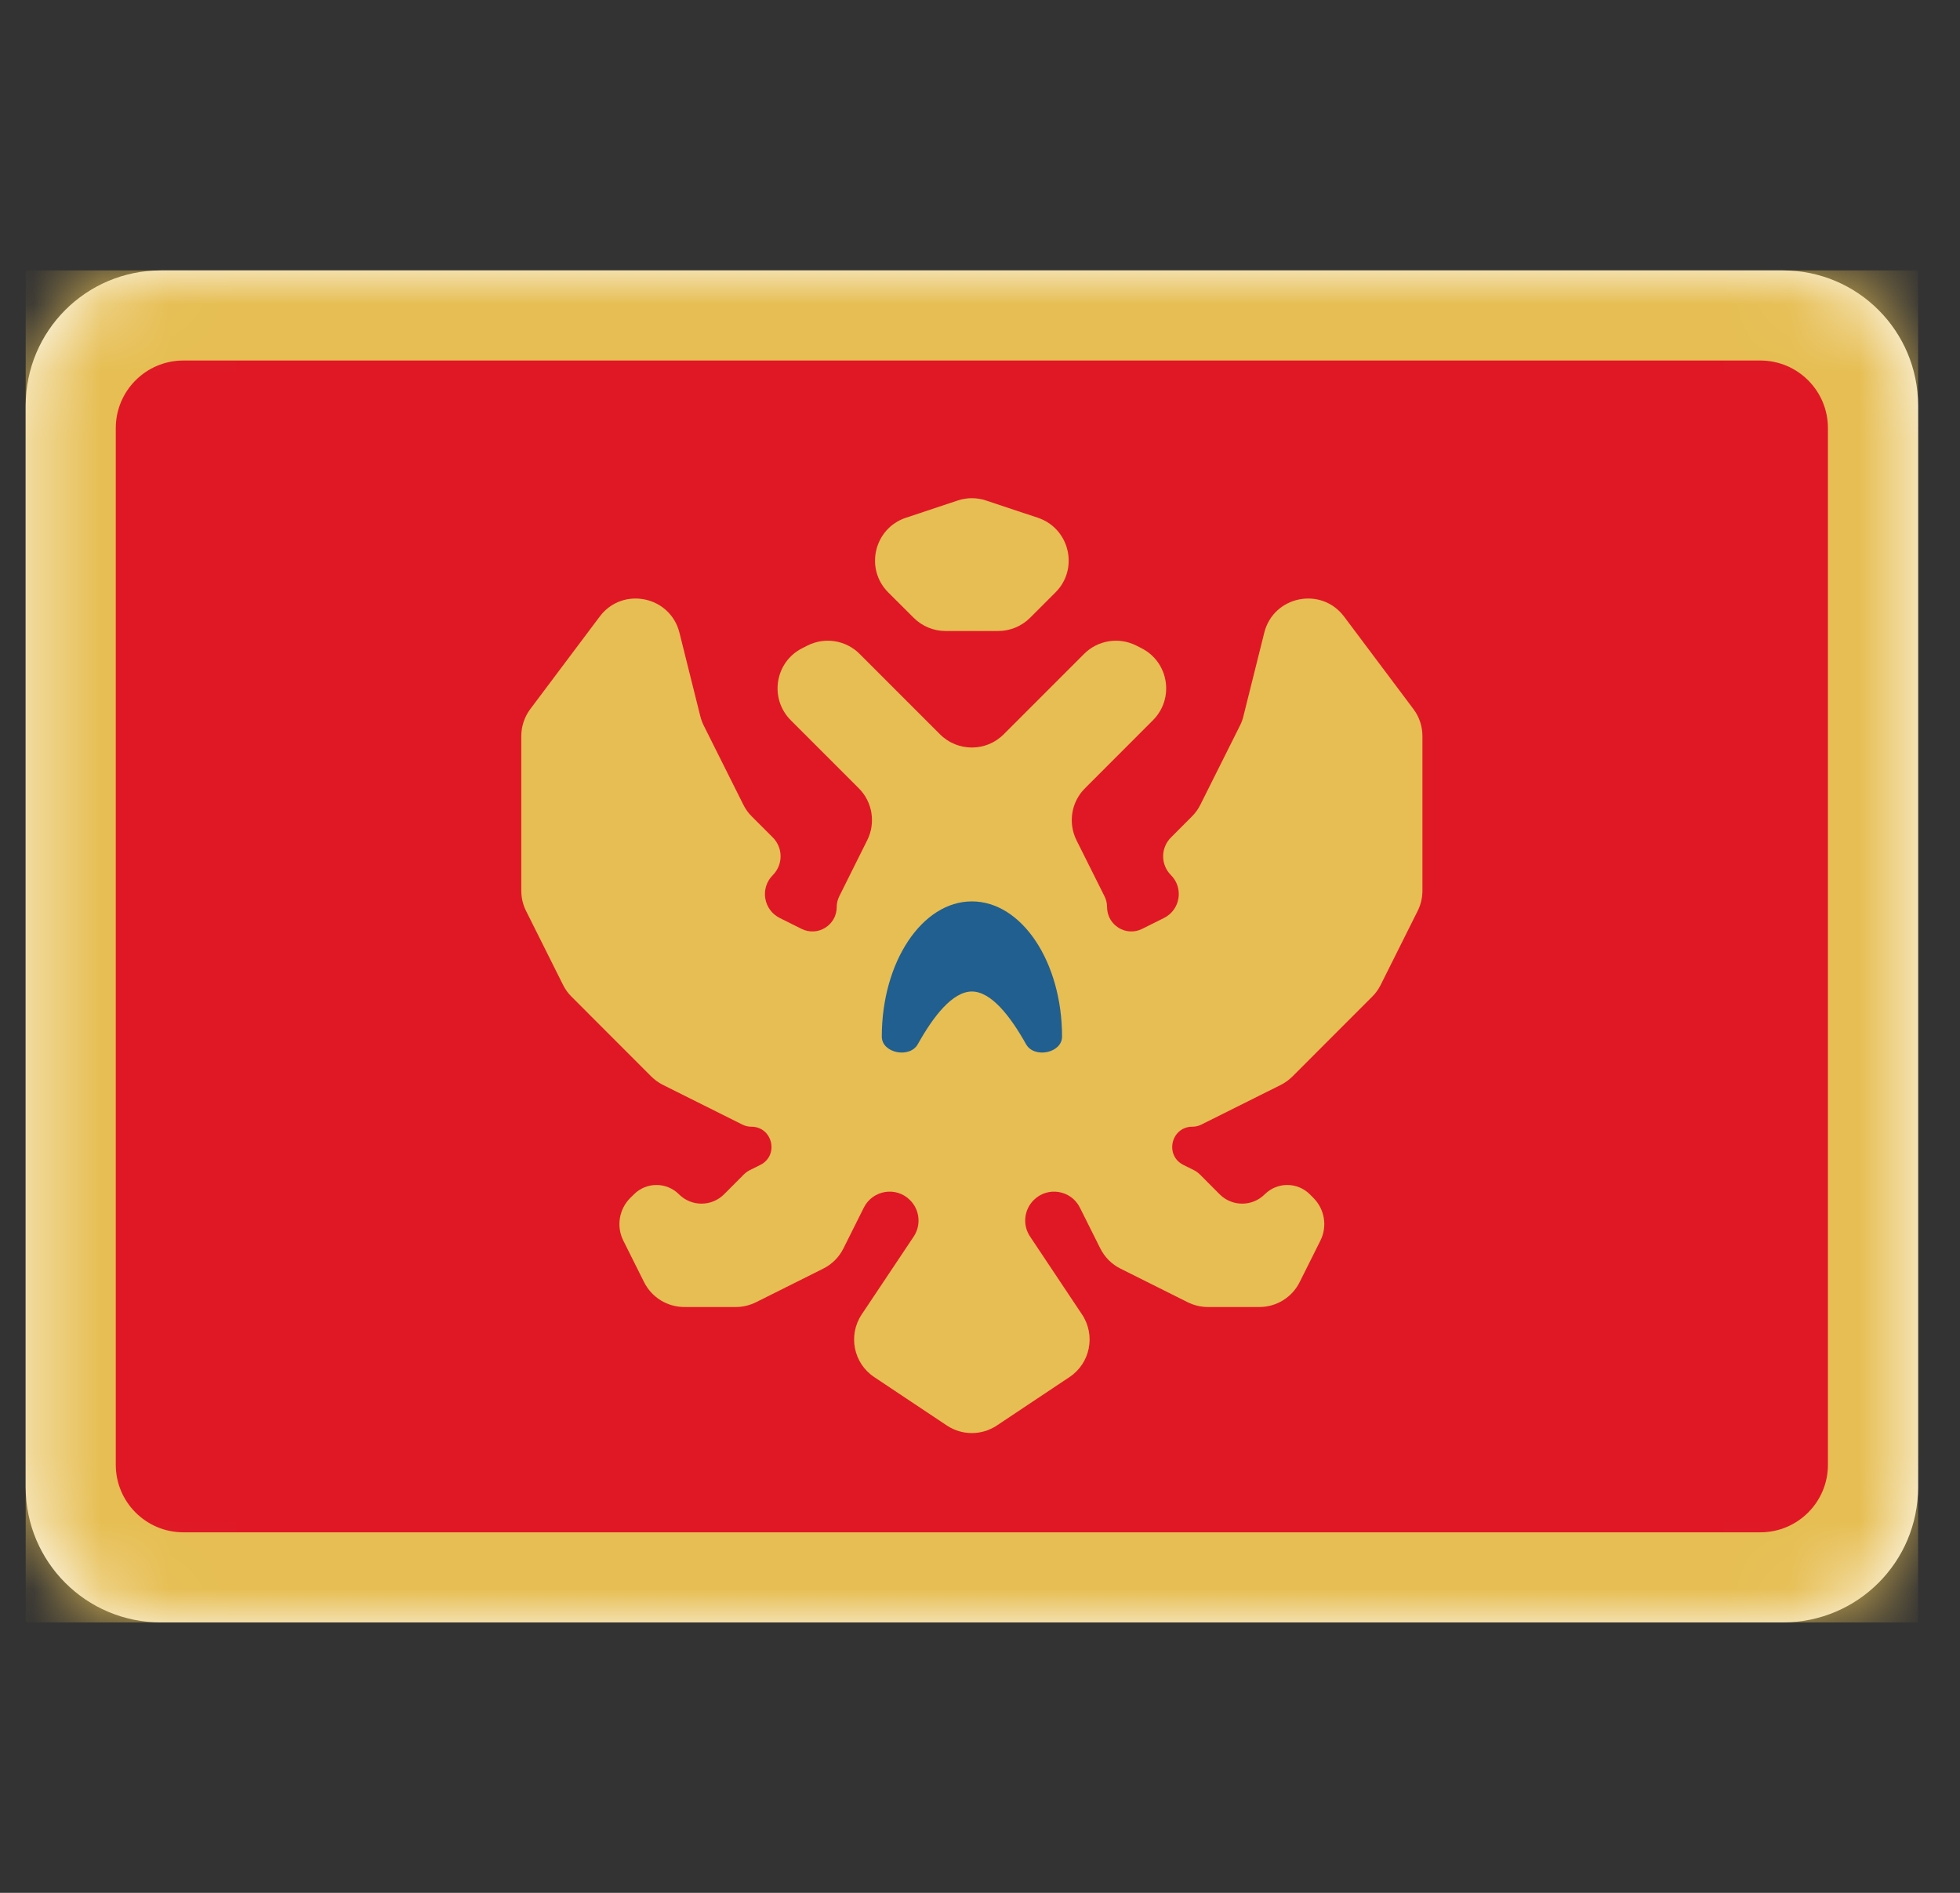 <svg width="29" height="28" viewBox="0 0 29 28" fill="none" xmlns="http://www.w3.org/2000/svg">
<rect x="0" y="0" width="29" height="28" fill="#333333" stroke="none"/>
<path d="M26.38 4H2.38C1.275 4 0.38 4.895 0.38 6V22C0.38 23.105 1.275 24 2.38 24H26.38C27.485 24 28.38 23.105 28.38 22V6C28.38 4.895 27.485 4 26.38 4Z" fill="white"/>
<mask id="mask0_1267_1710" style="mask-type:luminance" maskUnits="userSpaceOnUse" x="0" y="4" width="29" height="20">
<path d="M26.38 4H2.38C1.275 4 0.38 4.895 0.38 6V22C0.38 23.105 1.275 24 2.38 24H26.38C27.485 24 28.38 23.105 28.38 22V6C28.38 4.895 27.485 4 26.38 4Z" fill="white"/>
</mask>
<g mask="url(#mask0_1267_1710)">
<path d="M28.38 4H0.38V24H28.38V4Z" fill="#E6BE53"/>
<path fill-rule="evenodd" clip-rule="evenodd" d="M1.713 21.667C1.713 22.219 2.161 22.667 2.713 22.667H26.046C26.599 22.667 27.046 22.219 27.046 21.667V6.333C27.046 5.781 26.599 5.333 26.046 5.333H2.713C2.161 5.333 1.713 5.781 1.713 6.333V21.667Z" fill="#E01826"/>
<path fill-rule="evenodd" clip-rule="evenodd" d="M13.403 7.659C12.933 7.816 12.792 8.413 13.142 8.763L13.518 9.138C13.643 9.263 13.812 9.334 13.989 9.334H14.77C14.947 9.334 15.117 9.263 15.242 9.138L15.617 8.763C15.967 8.413 15.826 7.816 15.356 7.659L14.59 7.404C14.454 7.358 14.306 7.358 14.169 7.404L13.403 7.659ZM14.851 10.862C14.591 11.123 14.168 11.123 13.908 10.862L13.713 10.667L12.719 9.673C12.516 9.47 12.207 9.42 11.95 9.548L11.873 9.587C11.466 9.79 11.379 10.332 11.7 10.654L11.713 10.667L12.707 11.661C12.909 11.863 12.96 12.173 12.831 12.43L12.418 13.258C12.393 13.308 12.38 13.363 12.38 13.418C12.38 13.686 12.098 13.86 11.859 13.74L11.536 13.579C11.295 13.458 11.243 13.137 11.434 12.946C11.588 12.792 11.588 12.542 11.434 12.388L11.123 12.077C11.072 12.026 11.03 11.968 10.998 11.903L10.412 10.732C10.391 10.689 10.374 10.643 10.362 10.596L10.053 9.359C9.916 8.814 9.209 8.672 8.873 9.121L7.846 10.489C7.76 10.604 7.713 10.745 7.713 10.889V13.176C7.713 13.28 7.737 13.382 7.783 13.474L8.331 14.57C8.363 14.634 8.405 14.693 8.456 14.743L9.636 15.924C9.687 15.974 9.746 16.017 9.81 16.049L10.983 16.635C11.025 16.656 11.07 16.667 11.117 16.667C11.431 16.667 11.531 17.091 11.25 17.232L11.095 17.309C11.063 17.325 11.033 17.347 11.007 17.372L10.713 17.667C10.529 17.851 10.23 17.851 10.046 17.667C9.862 17.483 9.564 17.483 9.38 17.667L9.325 17.721C9.159 17.888 9.117 18.142 9.223 18.353L9.529 18.965C9.642 19.191 9.872 19.334 10.125 19.334H10.889C10.992 19.334 11.094 19.309 11.187 19.263L12.181 18.766C12.31 18.702 12.415 18.597 12.479 18.468L12.781 17.864C12.912 17.603 13.259 17.546 13.465 17.753C13.609 17.897 13.632 18.122 13.519 18.292L12.749 19.445C12.545 19.752 12.628 20.166 12.934 20.37L14.01 21.087C14.234 21.236 14.525 21.236 14.749 21.087L15.825 20.37C16.131 20.166 16.214 19.752 16.01 19.445L15.241 18.292C15.127 18.122 15.15 17.897 15.294 17.753C15.5 17.546 15.848 17.603 15.978 17.864L16.28 18.468C16.345 18.597 16.449 18.702 16.578 18.766L17.572 19.263C17.665 19.309 17.767 19.334 17.87 19.334H18.634C18.887 19.334 19.118 19.191 19.23 18.965L19.536 18.353C19.642 18.142 19.6 17.888 19.434 17.721L19.38 17.667C19.195 17.483 18.897 17.483 18.713 17.667C18.529 17.851 18.23 17.851 18.046 17.667L17.752 17.372C17.726 17.347 17.696 17.325 17.664 17.309L17.509 17.232C17.228 17.091 17.328 16.667 17.642 16.667C17.689 16.667 17.735 16.656 17.776 16.635L18.95 16.049C19.014 16.017 19.072 15.974 19.123 15.924L20.303 14.743C20.354 14.693 20.396 14.634 20.428 14.57L20.976 13.474C21.022 13.382 21.046 13.28 21.046 13.176V10.889C21.046 10.745 21 10.604 20.913 10.489L19.887 9.121C19.55 8.672 18.843 8.814 18.706 9.359L18.397 10.596C18.386 10.643 18.369 10.689 18.347 10.732L17.761 11.903C17.729 11.968 17.687 12.026 17.636 12.077L17.326 12.388C17.171 12.542 17.171 12.792 17.326 12.946C17.516 13.137 17.464 13.458 17.223 13.579L16.9 13.74C16.661 13.86 16.38 13.686 16.38 13.418C16.38 13.363 16.367 13.308 16.342 13.258L15.928 12.43C15.8 12.173 15.85 11.863 16.053 11.661L17.046 10.667L17.059 10.654C17.381 10.332 17.293 9.79 16.886 9.587L16.809 9.548C16.553 9.42 16.243 9.47 16.04 9.673L15.046 10.667L14.851 10.862Z" fill="#E6BE53"/>
<path fill-rule="evenodd" clip-rule="evenodd" d="M13.047 15.334C13.047 15.579 13.46 15.661 13.58 15.446C13.812 15.03 14.096 14.667 14.38 14.667C14.664 14.667 14.948 15.03 15.181 15.446C15.3 15.661 15.714 15.579 15.714 15.334C15.714 14.229 15.117 13.334 14.38 13.334C13.644 13.334 13.047 14.229 13.047 15.334Z" fill="#215F90"/>
</g>
</svg>
